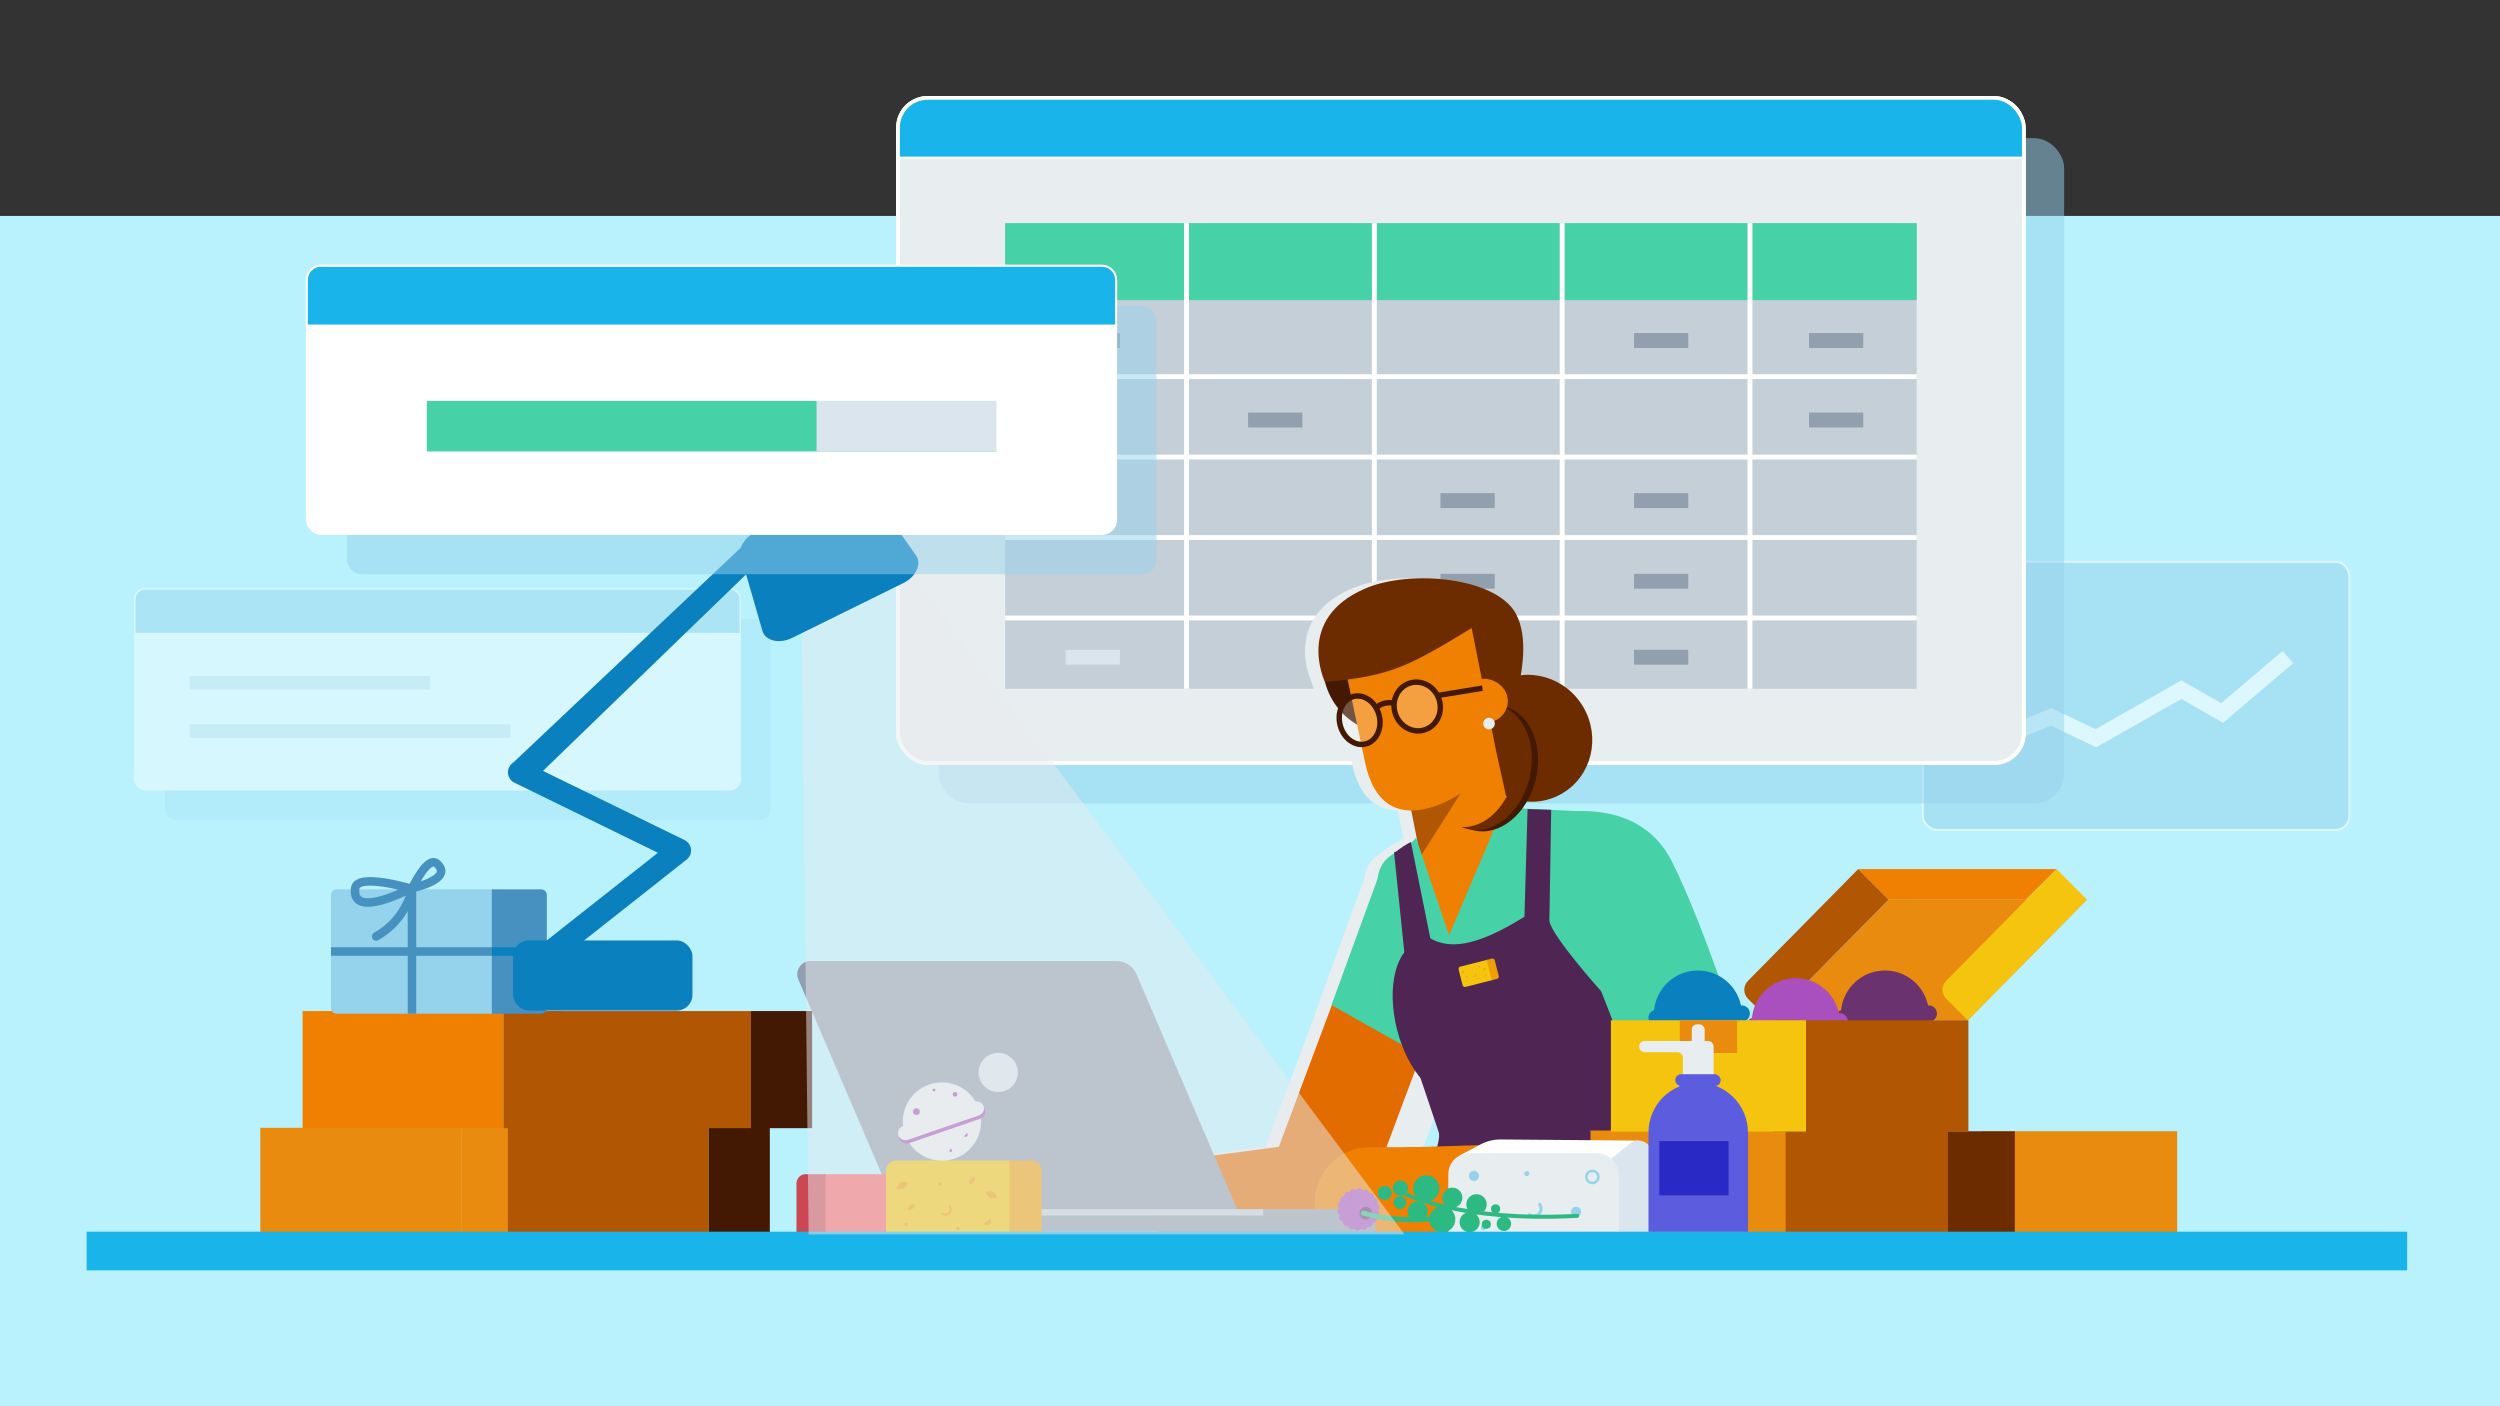 <?xml version="1.0" encoding="UTF-8"?>
<svg xmlns="http://www.w3.org/2000/svg" xmlns:xlink="http://www.w3.org/1999/xlink" viewBox="0 0 1312 738">
  <rect x="0" y="0" width="1312" height="738" fill="#333333" stroke="none"/>
  <defs>
    <style>
      .cls-1, .cls-2, .cls-3, .cls-4, .cls-5, .cls-6, .cls-7, .cls-8, .cls-9, .cls-10, .cls-11, .cls-12, .cls-13, .cls-14 {
        fill: none;
      }

      .cls-15 {
        clip-path: url(#clippath);
      }

      .cls-16 {
        fill: #6a326f;
      }

      .cls-17 {
        fill: #ef9f05;
      }

      .cls-18 {
        fill: #e98b0e;
      }

      .cls-19, .cls-20, .cls-21, .cls-22 {
        fill: #e8edef;
      }

      .cls-23, .cls-24, .cls-25, .cls-26 {
        fill: #fff;
      }

      .cls-27 {
        fill: #f5c40f;
      }

      .cls-28 {
        fill: #f6646a;
      }

      .cls-29 {
        fill: #f08001;
      }

      .cls-30 {
        fill: #919faf;
      }

      .cls-31 {
        fill: #6d2c00;
      }

      .cls-32 {
        fill: #b9f1fc;
      }

      .cls-33 {
        fill: #a950be;
      }

      .cls-34 {
        fill: #b15602;
      }

      .cls-35 {
        fill: #dae5ed;
      }

      .cls-36 {
        fill: #c5cfd8;
      }

      .cls-37 {
        fill: #e26c00;
      }

      .cls-38 {
        fill: #ca4753;
      }

      .cls-39 {
        fill: #441903;
      }

      .cls-40 {
        fill: #0b80be;
      }

      .cls-41 {
        fill: #371f38;
      }

      .cls-42 {
        fill: #1985d6;
      }

      .cls-43, .cls-44, .cls-45, .cls-46 {
        fill: #95d2ec;
      }

      .cls-47 {
        fill: #4691bf;
      }

      .cls-48 {
        fill: #2929c5;
      }

      .cls-49 {
        fill: #5c5cde;
      }

      .cls-50 {
        fill: #2cb982;
      }

      .cls-51 {
        fill: #47d1a6;
      }

      .cls-52 {
        fill: #4f2653;
      }

      .cls-2, .cls-3, .cls-24, .cls-44, .cls-4, .cls-5, .cls-6, .cls-21, .cls-7, .cls-45, .cls-8, .cls-9, .cls-10, .cls-46, .cls-53, .cls-25, .cls-14 {
        stroke-miterlimit: 10;
      }

      .cls-2, .cls-3, .cls-13 {
        stroke-width: 4.472px;
      }

      .cls-2, .cls-13 {
        stroke: #4691bf;
      }

      .cls-3 {
        stroke: #0b80be;
      }

      .cls-24, .cls-44, .cls-4, .cls-6, .cls-21, .cls-45, .cls-8, .cls-46, .cls-53, .cls-25, .cls-14 {
        stroke: #fff;
      }

      .cls-24, .cls-44, .cls-8 {
        stroke-width: .791px;
      }

      .cls-20, .cls-54 {
        mix-blend-mode: multiply;
      }

      .cls-4 {
        stroke-width: 2.528px;
      }

      .cls-5 {
        stroke: #19b4e9;
        stroke-width: 20.301px;
      }

      .cls-6 {
        stroke-width: 2.575px;
      }

      .cls-21, .cls-14 {
        stroke-width: 1.963px;
      }

      .cls-7 {
        stroke-width: 2.107px;
      }

      .cls-7, .cls-10 {
        stroke: #2cb982;
      }

      .cls-7, .cls-10, .cls-13 {
        stroke-linecap: round;
      }

      .cls-45 {
        stroke-width: 8.456px;
      }

      .cls-9 {
        stroke: #441903;
        stroke-width: 2.863px;
      }

      .cls-10 {
        stroke-width: 2.621px;
      }

      .cls-55 {
        opacity: .4;
      }

      .cls-11 {
        stroke: #a950be;
      }

      .cls-11, .cls-12 {
        stroke-width: 93.132px;
      }

      .cls-11, .cls-12, .cls-13 {
        stroke-linejoin: round;
      }

      .cls-12 {
        stroke: #6a326f;
      }

      .cls-56, .cls-22, .cls-54 {
        opacity: .5;
      }

      .cls-57 {
        isolation: isolate;
      }

      .cls-46, .cls-53, .cls-25 {
        stroke-width: 1.057px;
      }

      .cls-53 {
        fill: #19b4e9;
      }

      .cls-22 {
        mix-blend-mode: overlay;
      }

      .cls-26 {
        opacity: .25;
      }
    </style>
    <clipPath id="clippath">
      <rect class="cls-1" x="560.985" y="233.745" width="405.341" height="431.427"/>
    </clipPath>
  </defs>
  <g class="cls-57">
    <g id="Layer_1" data-name="Layer 1">
      <rect class="cls-32" y="113.319" width="1312" height="624.681"/>
      <g>
        <g class="cls-55">
          <g class="cls-54">
            <rect class="cls-43" x="86.529" y="324.87" width="317.776" height="105.303" rx="5.519" ry="5.519"/>
          </g>
          <g>
            <rect class="cls-24" x="70.711" y="309.053" width="317.776" height="105.303" rx="5.519" ry="5.519"/>
            <rect class="cls-35" x="99.541" y="380.114" width="168.351" height="7.142"/>
            <rect class="cls-35" x="99.541" y="354.756" width="126.209" height="7.142"/>
            <rect class="cls-8" x="70.711" y="309.053" width="317.776" height="105.303" rx="5.519" ry="5.519"/>
            <path class="cls-44" d="m382.968,309.053H76.231c-3.048,0-5.519,2.471-5.519,5.519v17.939h317.776v-17.939c0-3.048-2.471-5.519-5.519-5.519Z"/>
          </g>
        </g>
        <g class="cls-56">
          <rect class="cls-46" x="1009.108" y="294.82" width="223.869" height="140.731" rx="7.376" ry="7.376"/>
          <polyline class="cls-45" points="1200.712 344.807 1166.191 374.176 1144.774 361.938 1099.903 387.433 1076.447 376.215 1048.912 387.433"/>
        </g>
        <g class="cls-54">
          <rect class="cls-43" x="492.405" y="72.508" width="590.846" height="349.074" rx="15.577" ry="15.577"/>
        </g>
        <g>
          <rect class="cls-21" x="471.266" y="51.37" width="590.846" height="349.074" rx="15.577" ry="15.577"/>
          <path class="cls-53" d="m486.303,51.37h560.772c8.299,0,15.037,6.738,15.037,15.037v16.314H471.266v-16.314c0-8.299,6.738-15.037,15.037-15.037Z"/>
          <rect class="cls-14" x="471.266" y="51.37" width="590.846" height="349.074" rx="15.577" ry="15.577"/>
        </g>
        <g>
          <rect class="cls-36" x="527.506" y="117.112" width="478.366" height="244.342"/>
          <rect class="cls-51" x="527.506" y="117.112" width="478.366" height="40.385"/>
          <line class="cls-6" x1="622.685" y1="361.454" x2="622.685" y2="117.112"/>
          <line class="cls-4" x1="1005.872" y1="197.661" x2="527.506" y2="197.661"/>
          <line class="cls-4" x1="1005.872" y1="239.879" x2="527.506" y2="239.879"/>
          <line class="cls-4" x1="1005.872" y1="282.096" x2="527.506" y2="282.096"/>
          <line class="cls-4" x1="1005.872" y1="324.314" x2="527.506" y2="324.314"/>
          <line class="cls-6" x1="721.254" y1="361.454" x2="721.254" y2="117.112"/>
          <line class="cls-6" x1="819.823" y1="361.454" x2="819.823" y2="117.112"/>
          <line class="cls-6" x1="918.392" y1="361.454" x2="918.392" y2="117.112"/>
          <rect class="cls-30" x="559.27" y="174.809" width="28.47" height="7.804"/>
          <rect class="cls-30" x="654.989" y="216.517" width="28.47" height="7.804"/>
          <rect class="cls-30" x="857.518" y="174.809" width="28.47" height="7.804"/>
          <rect class="cls-30" x="857.518" y="258.832" width="28.47" height="7.804"/>
          <rect class="cls-30" x="857.518" y="341.008" width="28.47" height="7.804"/>
          <rect class="cls-35" x="559.27" y="341.008" width="28.47" height="7.804"/>
          <rect class="cls-30" x="755.962" y="301.148" width="28.47" height="7.804"/>
          <rect class="cls-30" x="857.518" y="301.148" width="28.47" height="7.804"/>
          <rect class="cls-30" x="755.962" y="258.832" width="28.47" height="7.804"/>
          <rect class="cls-30" x="949.361" y="216.517" width="28.47" height="7.804"/>
          <rect class="cls-30" x="949.361" y="174.809" width="28.47" height="7.804"/>
        </g>
        <g class="cls-15">
          <path class="cls-20" d="m924.85,615.187l-.203-.575-12.252-34.598,2.898-18.938c.848-5.541-2.957-10.721-8.498-11.569-1.75-.266-3.466-.064-5.022.509l-.391-1.106,5.134-1.986s-18.561-59.523-35.961-94.481c-11.638-23.382-34.024-27.219-49.462-26.732l-14.06-.672.001-.039-2.5-.08-9.447-.451-3.159-.19c.843-1.137,1.633-2.343,2.37-3.608,6.257.48,12.667-.847,18.435-4.211,15.505-9.043,20.502-29.357,11.161-45.373-7.193-12.333-20.79-18.511-33.743-16.575,2.702-11,3.424-22.922-1.578-32.332-10.187-19.166-55.304-23.581-79.157-13.316-37.089,15.961-21.12,48.985-21.12,48.985.004-0.0.008-.001.012-.001,1.334,5.182,3.725,9.864,6.893,13.822-.963,2.746-1.113,5.883-.382,8.964,1.607,6.765,7.035,11.487,12.715,11.487.045,0,.091-.007.136-.008l1.678,7.979c4.064,19.402,13.968,25.216,24.258,25.265l3.237,16.439-.71-2.094-2.635,2.63-.099-.489c-6.589,3.492-7.529,5.452-8.839,5.411l.102.638c-5.501,2.96-8.067,7.62-8.736,13.273l-24.212,66.282.181.102-27.797,74.305-49.55,6.535c-11.218,1.467-19.805,11.142-19.635,22.729.183,12.476,10.445,22.442,22.921,22.259l54.215-.794c-25.146,5.12-55.351,17.922-73.005,48.949.006-.001.011-.001.017-.002l-.536.522s3.478,4.787,9.444,12.248l-140.162,158.652,6.376,5.633-31.873,31.815c-2.028-1.014-4.481-1.018-6.549.164l-7.067,4.041c-4.406,2.519-9.5,3.57-14.542,2.985-6.871-.796-15.86-2.445-17.639-2.797-8.074-1.597-14.609-2.552-18.717,2.59l-.041-.025-.921,1.395h0s-4.218,6.391-4.218,6.391l101.869,67.243,7.846-11.887,8.22-12.453c1.128-1.708.657-4.008-1.052-5.135l-2.076-1.37,38.863-36.923,11.316,9.997,54.375-61.548-11.025,24.145,15.005,6.852-13.694,37.76c-3.13-.771-6.396.699-7.859,3.595l-3.672,7.265c-2.29,4.53-5.963,8.213-10.492,10.503-6.173,3.121-14.584,6.696-16.262,7.383-7.618,3.115-13.598,5.918-14.194,12.472l-.048.002v9.329h122.061v-29.164c0-1.907-1.445-3.459-3.296-3.665l10.443-26.718,6.728,3.072,61.906-135.574c1.782-.289,3.536-.704,5.252-1.276,2.84-.947,5.379-2.284,7.649-3.945,2.604-1.389,5.359-2.669,8.243-3.854l-31.606,206.254h14.943l49.061-215.644c2.226-.478,4.468-.94,6.719-1.39h41.711l49.377,217.034h14.943l-33.26-217.047c12.272-.133,22.491-8.973,24.349-21.133l16.748-109.445c2.425-.137,4.906-.593,7.285-1.435,13.562-4.803,20.663-19.69,15.861-33.253Zm-115.062-197.289c.105.047.211.09.317.135-.067.126-.137.248-.205.373l-.112-.508Zm-41.746,151.168l6.439,25.032.07.434c.291,1.648-.055,4.117-.884,7.11l-13.817.424h-12.867l15.021-40.153c1.883,2.759,3.916,5.165,6.038,7.152Zm136.619,80.524l2.967.047-1.317,8.608c-.527-2.952-1.08-5.843-1.65-8.655Zm-179.037-1.89h20.418c-1.738,1.308-3.333,2.051-4.698,2.051,0,0-7.416-.766-18.707-.192,1.038-.547,2.036-1.167,2.988-1.859Z"/>
          <g>
            <path class="cls-42" d="m867.365,780.464h-151.558c-5.605,0-10.151-4.546-10.151-10.151s4.546-10.151,10.151-10.151h151.558c2.295,0,4.211-1.644,4.559-3.912l30.336-198.244c.848-5.541,6.047-9.338,11.569-8.498,5.541.848,9.346,6.028,8.498,11.569l-30.336,198.243c-1.872,12.251-12.229,21.145-24.626,21.145Z"/>
            <path class="cls-41" d="m624.772,683.355l138.65,27.413s12.796,76.156-23.562,88.275c-51.416,17.139-134.303-96.992-134.303-96.992l19.216-18.697Z"/>
            <path class="cls-37" d="m749.261,544.15s-34.084,91.108-34.084,91.108c0,0-.517,1.382-.517,1.382-3.594,9.606-12.687,15.582-22.356,15.749,0,0-67.44.988-67.44.988-28.38-.466-31.165-40.486-3.285-44.988-0,0,66.868-8.819,66.868-8.819l-22.873,17.131,34.084-91.108c13.577-32.376,60.604-14.864,49.602,18.557h0Z"/>
            <polygon class="cls-51" points="773.937 569.822 698.746 527.447 723.823 458.799 758.534 478.803 773.937 569.822"/>
            <polygon class="cls-33" points="729.932 681.024 884.971 681.024 872.769 624.713 737.558 624.713 729.932 681.024"/>
            <path class="cls-51" d="m811.639,427.98l39.557,143.07,62.353-24.125s-18.561-59.523-35.961-94.481c-18.859-37.889-65.948-24.463-65.948-24.463Z"/>
            <path class="cls-23" d="m781.102,493.457l32.243-65.536s11.454,21.676,2.785,39.532c-8.669,17.856-35.029,26.004-35.029,26.004Z"/>
            <path class="cls-23" d="m781.102,493.457l-11.056-58.882s-12.014,11.072-8.71,27.674c3.304,16.602,19.766,31.208,19.766,31.208Z"/>
            <g>
              <polyline class="cls-12" points="738.166 735.981 656.357 737.82 509.735 903.782"/>
              <polyline class="cls-11" points="838.395 717.462 719.75 720.746 630.342 916.552"/>
              <path class="cls-33" d="m736.365,764.629h101.829c75.51,0,45.989-96.485,45.989-96.485l-6.971-19.156-117.515,24.587c-22.445.259-38.959,21.115-34.064,43.022l10.733,48.032Z"/>
            </g>
            <g>
              <ellipse class="cls-31" cx="802.851" cy="387.461" rx="32.5" ry="33.571" transform="translate(-85.87 457.253) rotate(-30.253)"/>
              <ellipse class="cls-39" cx="728.875" cy="348.784" rx="34.715" ry="36.092" transform="translate(-35.668 87.284) rotate(-6.69)"/>
              <polygon class="cls-29" points="782.48 382.064 736.042 382.985 753.742 512.088 799.143 457.467 782.48 382.064"/>
              <polygon class="cls-34" points="745.407 449.578 738.558 414.797 767.898 414.267 745.407 449.578"/>
              <path class="cls-29" d="m785.102,368.976l-4.749-37.157c-1.812-14.192-28.976-10.25-49.419-7.641l-1.438.184c-16.049,2.049-26.837,4.905-25.026,19.093l11.91,56.636c9.55,45.597,51.356,16.169,54.63,13.149,8.876-8.189,14.943-15.472,15.525-26.406.147-2.76-1.055-14.905-1.432-17.858Z"/>
              <g>
                <g>
                  <ellipse class="cls-26" cx="713.528" cy="377.965" rx="10.545" ry="12.855" transform="translate(-71.999 191.078) rotate(-14.528)"/>
                  <ellipse class="cls-9" cx="713.528" cy="377.965" rx="10.545" ry="12.855" transform="translate(-71.999 191.078) rotate(-14.528)"/>
                  <ellipse class="cls-26" cx="743.744" cy="370.784" rx="12.066" ry="12.859" transform="translate(-77.317 242.349) rotate(-17.608)"/>
                  <ellipse class="cls-9" cx="743.744" cy="370.784" rx="12.066" ry="12.859" transform="translate(-77.317 242.349) rotate(-17.608)"/>
                  <path class="cls-9" d="m722.141,372.028c.799-2.343,6.093-4.044,9.887-2.918"/>
                </g>
                <line class="cls-9" x1="754.767" y1="364.933" x2="778.725" y2="361.034"/>
              </g>
              <path class="cls-31" d="m695.326,357.849c34.71-2.77,44.91-8.801,77.006-28.225l12.915,64.97s23.054-48.523,10.355-72.413c-10.187-19.166-55.304-23.581-79.157-13.316-37.088,15.961-21.12,48.985-21.12,48.985Z"/>
            </g>
            <path class="cls-51" d="m788.991,423.681l-28.504,67.108-17.322-51.087-6.116,6.104c-17.997,4.834-16.002,21.434-10.111,38.846l36.03,140.061h135.211s-22.25-140.311-22.25-140.311c-.435-17.309-21.304-53.561-40.864-58.36l-32.946-1.574-13.127-.787Z"/>
            <path class="cls-52" d="m755.161,594.532l-12.155-36.179-11.414-111.098c1.31.041,2.25-1.92,8.839-5.411l10.216,50.649c9.539,5.232,22.719,5.259,49.385-11.386l1.634-56.504,12.399.398-.951,58.416c1.426,8.086,27.201,36.819,27.201,36.819l34.051,87.019s37.378,113.094,1.345,148.269c-23.829,23.262-96.5,19.553-132.371,41.972-61.864-31.552-60.908-107.111-137.266-95.964,34.277-60.245,115.878-51.782,115.878-51.782,10.615,0,35.08-44.604,33.209-55.219Z"/>
            <ellipse class="cls-52" cx="754.632" cy="534.735" rx="22.179" ry="41.406" transform="translate(-107.721 200.431) rotate(-14.132)"/>
            <path class="cls-29" d="m906.946,544.763l24.735,69.85.203.574c4.803,13.562-2.299,28.45-15.861,33.253-2.978,1.055-6.121,1.527-9.106,1.491l-169.191-2.664-.337-45.106,169.132-5.187-24.764,35.318-24.735-69.85,49.922-17.678Z"/>
            <g>
              <path class="cls-39" d="m797.567,409.391c4.177-16.846-2.703-33.048-15.367-36.188-2.607-.647-5.254-.658-7.854-.171,4.811-2.605,10.077-3.529,15.194-2.26,13.488,3.344,20.817,20.6,16.368,38.542-4.449,17.942-18.989,29.775-32.478,26.431-1.083-.269-2.121-.636-3.122-1.077,11.676.72,23.436-9.858,27.259-25.277Z"/>
              <path class="cls-31" d="m794.251,408.733c4.177-16.846-2.703-33.048-15.367-36.188-2.607-.647-5.254-.658-7.854-.171,4.811-2.605,10.077-3.529,15.194-2.26,13.488,3.344,20.817,20.6,16.368,38.542-4.449,17.942-18.989,29.775-32.478,26.431-1.083-.269-2.121-.636-3.122-1.077,11.676.72,23.436-9.858,27.259-25.277Z"/>
              <path class="cls-29" d="m791.204,366.4c.796,6.192-3.579,11.857-9.771,12.652-.642-1.337-16.189-3.721-16.573-5.261-.574-2.301,14.155-3.868,13.969-6.49-.242-3.412-1.307-7.342-1.332-10.986,6.192-.796,12.912,3.893,13.707,10.085Z"/>
              <circle class="cls-19" cx="781.436" cy="379.726" r="3.049"/>
            </g>
            <path class="cls-29" d="m688.994,647.7h56.714l1.031-45.634h-28.002c-15.857,0-28.712,12.855-28.712,28.712l-1.031,16.922Z"/>
            <rect class="cls-51" x="854.929" y="546.428" width="55.327" height="10.089" transform="translate(-129.332 308.367) rotate(-18.49)"/>
          </g>
        </g>
        <g>
          <path class="cls-30" d="m470.608,634.579h178.668s-52.865-123.388-52.865-123.388c-1.785-4.165-5.88-6.866-10.412-6.866h-160.585c-5.024,0-8.412,5.137-6.433,9.755l51.627,120.499Z"/>
          <rect class="cls-30" x="469.103" y="634.587" width="252.675" height="11.863" transform="translate(1190.88 1281.037) rotate(-180)"/>
          <rect class="cls-36" x="469.103" y="634.587" width="193.829" height="3.313" transform="translate(1132.034 1272.488) rotate(-180)"/>
          <circle class="cls-35" cx="523.865" cy="562.817" r="10.283"/>
        </g>
        <g>
          <rect class="cls-18" x="1040.198" y="593.678" width="102.394" height="58.418"/>
          <rect class="cls-31" x="954.983" y="593.678" width="102.394" height="58.418"/>
        </g>
        <g>
          <rect class="cls-34" x="919.91" y="593.301" width="102.394" height="58.418"/>
          <rect class="cls-18" x="834.695" y="593.301" width="102.394" height="58.418"/>
        </g>
        <g>
          <g>
            <polygon class="cls-18" points="928.652 535.457 1032.653 535.457 1095.232 472.08 991.231 472.172 928.652 535.457"/>
            <path class="cls-27" d="m1079.223,456.071l-57.876,58.675c-2.597,2.597-2.597,6.808,0,9.405l11.306,11.306,62.578-63.378-16.009-16.009Z"/>
            <path class="cls-34" d="m975.222,456.071l-57.876,58.675c-2.597,2.597-2.597,6.808,0,9.405l11.306,11.306,62.578-63.378-16.009-16.009Z"/>
            <polygon class="cls-29" points="975.222 456.071 1079.223 456.071 1063.122 472.172 991.231 472.172 975.222 456.071"/>
          </g>
          <g>
            <path class="cls-16" d="m966.829,538.393c2.732,10.365,12.419,17.764,23.551,17.2,11.093-.561,19.956-8.845,21.672-19.381l.387-.02c2.362-.119,4.181-2.132,4.061-4.494h0c-.119-2.362-2.132-4.181-4.494-4.061l-.178.009c-2.32-10.933-12.27-18.882-23.788-18.299-11.578.586-20.71,9.588-21.838,20.78-1.782.592-3.033,2.298-2.933,4.264h0c.103,2.043,1.623,3.672,3.56,4Z"/>
            <path class="cls-33" d="m920.029,542.43c2.732,10.365,12.419,17.764,23.551,17.2,11.093-.561,19.956-8.845,21.672-19.381l.387-.02c2.362-.119,4.181-2.132,4.061-4.494h0c-.119-2.362-2.132-4.181-4.494-4.061l-.178.009c-2.32-10.933-12.27-18.882-23.788-18.299-11.578.586-20.71,9.588-21.838,20.78-1.782.592-3.033,2.298-2.933,4.264h0c.103,2.043,1.623,3.672,3.56,4Z"/>
            <path class="cls-40" d="m868.678,538.393c2.732,10.365,12.419,17.764,23.551,17.2,11.093-.561,19.956-8.845,21.672-19.381l.387-.02c2.362-.119,4.181-2.132,4.061-4.494h0c-.119-2.362-2.132-4.181-4.494-4.061l-.178.009c-2.32-10.933-12.27-18.882-23.788-18.299-11.578.586-20.71,9.588-21.838,20.78-1.782.592-3.033,2.298-2.933,4.264h0c.103,2.043,1.623,3.672,3.56,4Z"/>
          </g>
          <g>
            <rect class="cls-34" x="930.621" y="535.432" width="102.394" height="58.418"/>
            <rect class="cls-27" x="845.406" y="535.432" width="102.394" height="58.418"/>
            <rect class="cls-18" x="881.574" y="535.432" width="30.058" height="17.192"/>
          </g>
        </g>
        <g>
          <path class="cls-23" d="m859.979,598.587l-72.297-.599c-3.678-.03-7.309.837-10.576,2.527l-11.315,6.017,81.319,3.747,12.869-11.693Z"/>
          <path class="cls-35" d="m845.346,608.222l-67.901-2.987v57.561h65.764c4.09,0,8.046-1.454,11.163-4.103l10.086-8.573c1.563-1.328,2.463-3.276,2.463-5.327v-39.209c0-5.96-6.979-9.187-11.519-5.327l-10.055,7.966Z"/>
          <rect class="cls-19" x="760.068" y="605.235" width="89.476" height="57.561" rx="10.961" ry="10.961"/>
          <g>
            <circle class="cls-43" cx="773.513" cy="617.109" r="2.638"/>
            <circle class="cls-43" cx="827.138" cy="635.937" r="2.638"/>
            <circle class="cls-43" cx="839.563" cy="648.763" r="1.315"/>
            <circle class="cls-43" cx="778.472" cy="644.2" r="1.315"/>
            <circle class="cls-43" cx="801.257" cy="615.928" r="1.315"/>
            <path class="cls-43" d="m835.684,621.507c-2.112,0-3.83-1.719-3.83-3.83s1.718-3.83,3.83-3.83,3.83,1.718,3.83,3.83-1.718,3.83-3.83,3.83Zm0-6.333c-1.38,0-2.503,1.122-2.503,2.503s1.122,2.503,2.503,2.503,2.503-1.123,2.503-2.503-1.122-2.503-2.503-2.503Z"/>
            <path class="cls-43" d="m808.189,637.65c-1.845,1.845-4.848,1.845-6.693,0l1.16-1.16c1.206,1.206,3.168,1.206,4.374,0,1.206-1.206,1.206-3.168,0-4.374l1.16-1.16c1.845,1.845,1.845,4.848,0,6.693Z"/>
          </g>
        </g>
        <g>
          <path class="cls-19" d="m860.217,549.249h0c0,1.62,1.313,2.933,2.933,2.933h17.083c1.62,0,2.933,1.313,2.933,2.933v32.26c0,1.62,1.313,2.933,2.933,2.933h10.264c1.62,0,2.933-1.313,2.933-2.933v-38.125c0-1.62-1.313-2.933-2.933-2.933h-33.212c-1.62,0-2.933,1.313-2.933,2.933Z"/>
          <rect class="cls-19" x="887.849" y="537.572" width="6.762" height="12.317" rx="2.693" ry="2.693"/>
          <path class="cls-49" d="m891.23,568.201h0c14.405,0,26.101,11.695,26.101,26.101v52.181h-52.201v-52.181c0-14.405,11.695-26.101,26.101-26.101Z"/>
          <rect class="cls-49" x="879.174" y="563.744" width="23.84" height="6.25" rx="3.125" ry="3.125"/>
          <rect class="cls-48" x="870.815" y="598.844" width="36.346" height="28.485"/>
        </g>
        <g>
          <g>
            <path class="cls-7" d="m737.091,626.417s28.703,15.008,90.618,11.657"/>
            <g>
              <circle class="cls-50" cx="734.969" cy="623.489" r="3.989"/>
              <circle class="cls-50" cx="744.027" cy="635.788" r="5.289"/>
              <circle class="cls-50" cx="762.183" cy="628.546" r="5.289"/>
              <circle class="cls-50" cx="771.267" cy="641.399" r="5.289"/>
              <circle class="cls-50" cx="734.665" cy="631.077" r="3.346"/>
              <circle class="cls-50" cx="726.708" cy="626.087" r="3.696"/>
              <circle class="cls-50" cx="780.016" cy="642.511" r="2.403"/>
              <circle class="cls-50" cx="784.885" cy="634.428" r="2.403"/>
              <circle class="cls-50" cx="789.248" cy="642.257" r="3.787"/>
              <circle class="cls-50" cx="756.889" cy="639.893" r="6.884"/>
              <circle class="cls-50" cx="774.872" cy="632.076" r="5.37"/>
              <circle class="cls-50" cx="748.498" cy="623.71" r="6.884"/>
            </g>
          </g>
          <g>
            <g>
              <path class="cls-33" d="m723.4,635.52c-.086-.117-.205-.188-.309-.281.195-.14.372-.31.513-.522.626-.937.374-2.205-.563-2.831-.117-.078-.239-.143-.365-.194.124-.19.226-.398.283-.63.268-1.095-.403-2.2-1.498-2.468-.137-.033-.274-.052-.409-.057.052-.221.076-.451.05-.689-.123-1.121-1.131-1.929-2.251-1.807-.14.015-.275.044-.404.086-.026-.225-.083-.45-.189-.664-.499-1.011-1.722-1.426-2.733-.928-.13.064-.25.141-.359.228-.102-.204-.222-.402-.396-.568-.814-.779-2.106-.751-2.886.063-.1.105-.15.234-.223.353-.171-.168-.37-.312-.603-.415-1.032-.454-2.236.014-2.69,1.046-.057.129-.099.261-.128.393-.208-.09-.431-.153-.67-.169-1.125-.074-2.096.778-2.17,1.903-.009.141-.004.279.014.413-.226-.013-.457.004-.687.07-1.082.315-1.704,1.448-1.388,2.531.041.139.096.27.162.394-.218.065-.434.148-.628.291-.909.666-1.106,1.944-.439,2.853.086.117.205.188.309.281-.195.14-.372.31-.513.522-.626.937-.374,2.205.563,2.831.117.078.239.143.365.194-.124.19-.226.398-.283.63-.268,1.095.403,2.2,1.498,2.468.137.034.274.052.409.058-.052.22-.076.451-.05.689.123,1.121,1.131,1.929,2.251,1.807.14-.015.275-.044.404-.086.026.225.083.45.189.664.499,1.011,1.722,1.426,2.733.928.13-.064.249-.141.359-.228.102.204.222.402.396.568.814.78,2.106.751,2.886-.063.1-.105.15-.234.223-.353.171.168.37.312.603.415,1.032.454,2.236-.015,2.69-1.046.057-.129.099-.261.128-.393.208.09.431.153.67.169,1.125.074,2.096-.778,2.17-1.903.009-.141.004-.279-.015-.413.226.013.457-.004.687-.07,1.082-.316,1.704-1.448,1.388-2.531-.041-.139-.096-.27-.162-.394.218-.065.434-.148.629-.291.909-.667,1.105-1.944.439-2.853Z"/>
              <circle class="cls-16" cx="716.773" cy="636.662" r="3.311"/>
            </g>
            <path class="cls-10" d="m751.694,639.733c-6.553.24-20.19,1.513-36.183-3.053"/>
          </g>
        </g>
        <g>
          <rect class="cls-18" x="136.624" y="591.869" width="105.382" height="61.457" transform="translate(378.63 1245.195) rotate(-180)"/>
          <rect class="cls-18" x="242.006" y="591.869" width="32.08" height="61.457" transform="translate(516.092 1245.195) rotate(-180)"/>
        </g>
        <g>
          <rect class="cls-34" x="266.536" y="591.869" width="105.382" height="61.457" transform="translate(638.454 1245.195) rotate(-180)"/>
          <rect class="cls-39" x="371.918" y="591.869" width="32.08" height="61.457" transform="translate(775.916 1245.195) rotate(-180)"/>
        </g>
        <g>
          <rect class="cls-29" x="158.804" y="530.61" width="105.382" height="61.457" transform="translate(422.99 1122.677) rotate(-180)"/>
          <rect class="cls-34" x="264.186" y="530.61" width="32.08" height="61.457" transform="translate(560.452 1122.677) rotate(-180)"/>
        </g>
        <g>
          <rect class="cls-34" x="288.716" y="530.61" width="105.382" height="61.457" transform="translate(682.814 1122.677) rotate(-180)"/>
          <rect class="cls-39" x="394.098" y="530.61" width="32.08" height="61.457" transform="translate(820.276 1122.677) rotate(-180)"/>
        </g>
        <g>
          <g>
            <path class="cls-28" d="m431.837,616.207h63.377v34.371h-58.587c-2.643,0-4.789-2.146-4.789-4.789v-29.582h0Z" transform="translate(927.05 1266.786) rotate(-180)"/>
            <path class="cls-38" d="m418.005,616.207h15.276v29.582c0,2.643-2.146,4.789-4.789,4.789h-10.487v-34.371h0Z" transform="translate(851.286 1266.786) rotate(-180)"/>
          </g>
          <g>
            <g>
              <g>
                <path class="cls-27" d="m470.29,609.036h61.044v45.831h-61.264c-2.807,0-5.086-2.279-5.086-5.086v-35.438c0-2.929,2.378-5.307,5.307-5.307Z"/>
                <path class="cls-17" d="m529.734,609.036h11.62c2.929,0,5.307,2.378,5.307,5.307v35.438c0,2.807-2.279,5.086-5.086,5.086h-11.84v-45.831h0Z"/>
              </g>
              <g>
                <path class="cls-17" d="m476.347,620.504s-.524,2.181-2.16,3.088c-1.636.907-3.763.197-3.763.197,0,0,.524-2.181,2.16-3.088,1.636-.907,3.763-.197,3.763-.197Z"/>
                <path class="cls-17" d="m523.444,628.65s-2.106.771-3.767-.089c-1.661-.86-2.247-3.025-2.247-3.025,0,0,2.106-.771,3.767.089,1.661.86,2.247,3.025,2.247,3.025Z"/>
                <path class="cls-17" d="m511.498,617.675s.346,1.568-.422,2.665c-.768,1.097-2.361,1.307-2.361,1.307,0,0-.346-1.568.422-2.665.768-1.097,2.361-1.307,2.361-1.307Z"/>
                <path class="cls-17" d="m480.152,631.893s-.086,1.604-1.119,2.455c-1.034.851-2.624.628-2.624.628,0,0,.086-1.604,1.119-2.455,1.034-.851,2.624-.628,2.624-.628Z"/>
                <path class="cls-17" d="m519.298,642.649c-.952.729-2.315.547-3.044-.405-.004.002,3.466-2.606,3.449-2.639.729.952.547,2.315-.405,3.044Z"/>
                <circle class="cls-17" cx="502.637" cy="644.701" r=".952"/>
                <circle class="cls-17" cx="475.602" cy="642.616" r=".952"/>
                <circle class="cls-17" cx="493.476" cy="621.292" r=".952"/>
                <path class="cls-17" d="m498.495,637.021c-1.336,1.336-3.51,1.336-4.847,0l.84-.84c.873.873,2.294.873,3.167,0,.873-.873.873-2.294,0-3.167l.84-.84c1.336,1.336,1.336,3.51,0,4.847Z"/>
              </g>
            </g>
            <g>
              <circle class="cls-19" cx="494.322" cy="588.59" r="20.54"/>
              <rect class="cls-33" x="470.79" y="586.161" width="47.286" height="7.599" rx="3.8" ry="3.8" transform="translate(-165.01 192.906) rotate(-18.982)"/>
              <rect class="cls-19" x="470.181" y="584.391" width="47.286" height="7.599" rx="3.8" ry="3.8" transform="translate(-164.468 192.612) rotate(-18.982)"/>
              <circle class="cls-33" cx="501.182" cy="574.289" r="1.218"/>
              <circle class="cls-33" cx="498.971" cy="603.782" r=".745"/>
              <circle class="cls-33" cx="490.141" cy="572.036" r=".745"/>
              <circle class="cls-33" cx="480.935" cy="583.392" r="1.784"/>
              <path class="cls-33" d="m505.837,596.313c.467.453,1.211.453,1.673-.009.461-.461.463-1.206.009-1.673l-1.683,1.683Z"/>
            </g>
          </g>
        </g>
        <line class="cls-5" x1="45.471" y1="656.544" x2="1263.269" y2="656.544"/>
        <polygon class="cls-22" points="737.088 647.8 424.374 647.8 420.62 320.089 465.599 283.676 737.088 647.8"/>
        <g>
          <g>
            <path class="cls-43" d="m173.714,466.708h81.965c1.666,0,3.019,1.353,3.019,3.019v59.248c0,1.666-1.353,3.019-3.019,3.019h-81.965v-65.285h0Z" transform="translate(432.411 998.701) rotate(-180)"/>
            <line class="cls-2" x1="216.205" y1="531.994" x2="216.205" y2="466.708"/>
            <line class="cls-2" x1="259.123" y1="499.351" x2="173.714" y2="499.351"/>
            <path class="cls-47" d="m261.132,466.708h25.851v65.285h-25.851c-1.666,0-3.019-1.353-3.019-3.019v-59.248c0-1.666,1.353-3.019,3.019-3.019Z" transform="translate(545.097 998.701) rotate(-180)"/>
            <line class="cls-3" x1="258.086" y1="499.351" x2="286.953" y2="499.351"/>
          </g>
          <g>
            <path class="cls-13" d="m215.449,466.304s-31.011,16.554-29.057-.054c.988-8.393,29.057.054,29.057.054Z"/>
            <g>
              <path class="cls-13" d="m216.416,466.068s7.903-17.246,12.873-12.834c9.161,8.132-12.873,12.834-12.873,12.834Z"/>
              <path class="cls-13" d="m216.97,464.797c-.398.265-2.727,17.181-19.565,26.675"/>
            </g>
          </g>
        </g>
        <g>
          <g>
            <path class="cls-40" d="m415.707,334.774l58.395-28.793c6.671-3.29,9.763-10.082,6.614-14.533l-23.517-33.243c-2.674-3.78-8.967-4.525-14.633-1.731l-46.215,22.787c-5.606,2.764-8.847,8.13-7.574,12.538l11.337,39.249c1.53,5.296,8.858,7.048,15.593,3.727Z"/>
            <rect class="cls-40" x="394.993" y="256.6" width="50.113" height="27.197" rx="13.599" ry="13.599" transform="translate(916.284 326.776) rotate(153.753)"/>
          </g>
          <path class="cls-40" d="m283.369,510.164c-1.796,0-3.572-.792-4.771-2.311-2.076-2.632-1.625-6.449,1.007-8.526l65.652-51.787-75.289-36.782c-1.968-.962-3.266-2.909-3.395-5.096-.129-2.187.929-4.274,2.771-5.46l125.617-118.626c2.814-1.817,6.574-1.006,8.391,1.814,1.816,2.818,1.005,6.575-1.814,8.391l-116.569,112.794,74.294,36.297c1.875.916,3.15,2.731,3.372,4.807.222,2.076-.637,4.12-2.276,5.413l-73.235,57.769c-1.113.878-2.439,1.304-3.755,1.304Z"/>
          <rect class="cls-40" x="269.248" y="493.543" width="94.15" height="36.767" rx="8.176" ry="8.176" transform="translate(632.645 1023.853) rotate(180)"/>
        </g>
        <g class="cls-54">
          <rect class="cls-43" x="182.176" y="160.623" width="424.688" height="140.731" rx="7.376" ry="7.376"/>
        </g>
        <g>
          <rect class="cls-25" x="161.038" y="139.485" width="424.688" height="140.731" rx="7.376" ry="7.376"/>
          <rect class="cls-51" x="223.998" y="210.416" width="298.766" height="26.51"/>
          <rect class="cls-35" x="428.533" y="210.416" width="94.231" height="26.51"/>
          <path class="cls-53" d="m578.349,139.485H168.414c-4.074,0-7.376,3.302-7.376,7.376v23.975h424.688v-23.975c0-4.074-3.302-7.376-7.376-7.376Z"/>
        </g>
        <g>
          <g>
            <path class="cls-27" d="m767.554,505.457h14.629v10.983h-14.681c-.673,0-1.219-.546-1.219-1.219v-8.492c0-.702.57-1.272,1.272-1.272Z" transform="translate(-102.056 206.609) rotate(-14.27)"/>
            <path class="cls-17" d="m781.503,503.092h2.785c.702,0,1.272.57,1.272,1.272v8.492c0,.673-.546,1.219-1.219,1.219h-2.837v-10.983h0Z" transform="translate(-101.186 208.828) rotate(-14.27)"/>
          </g>
          <g>
            <path class="cls-17" d="m768.491,509.579s.007.537-.319.845c-.326.307-.862.268-.862.268,0,0-.007-.537.319-.845.326-.307.862-.268.862-.268Z"/>
            <path class="cls-17" d="m779.91,508.689s-.444.303-.88.202c-.436-.102-.701-.57-.701-.57,0,0,.444-.303.88-.202s.701.57.701.57Z"/>
            <path class="cls-17" d="m776.487,506.845s.173.344.059.644c-.114.3-.471.443-.471.443,0,0-.173-.344-.059-.644.114-.3.471-.443.471-.443Z"/>
            <path class="cls-17" d="m770.047,511.999s.075.378-.115.636c-.19.259-.572.301-.572.301,0,0-.075-.378.115-.636.19-.259.572-.301.572-.301Z"/>
            <path class="cls-17" d="m779.774,512.185c-.178.226-.505.264-.731.086-.001.001.651-.81.645-.817.226.178.264.505.086.731Z"/>
            <circle class="cls-17" cx="776.026" cy="513.645" r=".228"/>
            <circle class="cls-17" cx="769.624" cy="514.758" r=".228"/>
            <circle class="cls-17" cx="772.515" cy="508.75" r=".228"/>
            <path class="cls-17" d="m774.61,512.106c-.231.389-.736.518-1.126.286l.145-.245c.254.151.584.067.736-.187.151-.254.067-.584-.187-.736l.145-.245c.389.231.518.736.286,1.126Z"/>
          </g>
        </g>
      </g>
    </g>
  </g>
</svg>